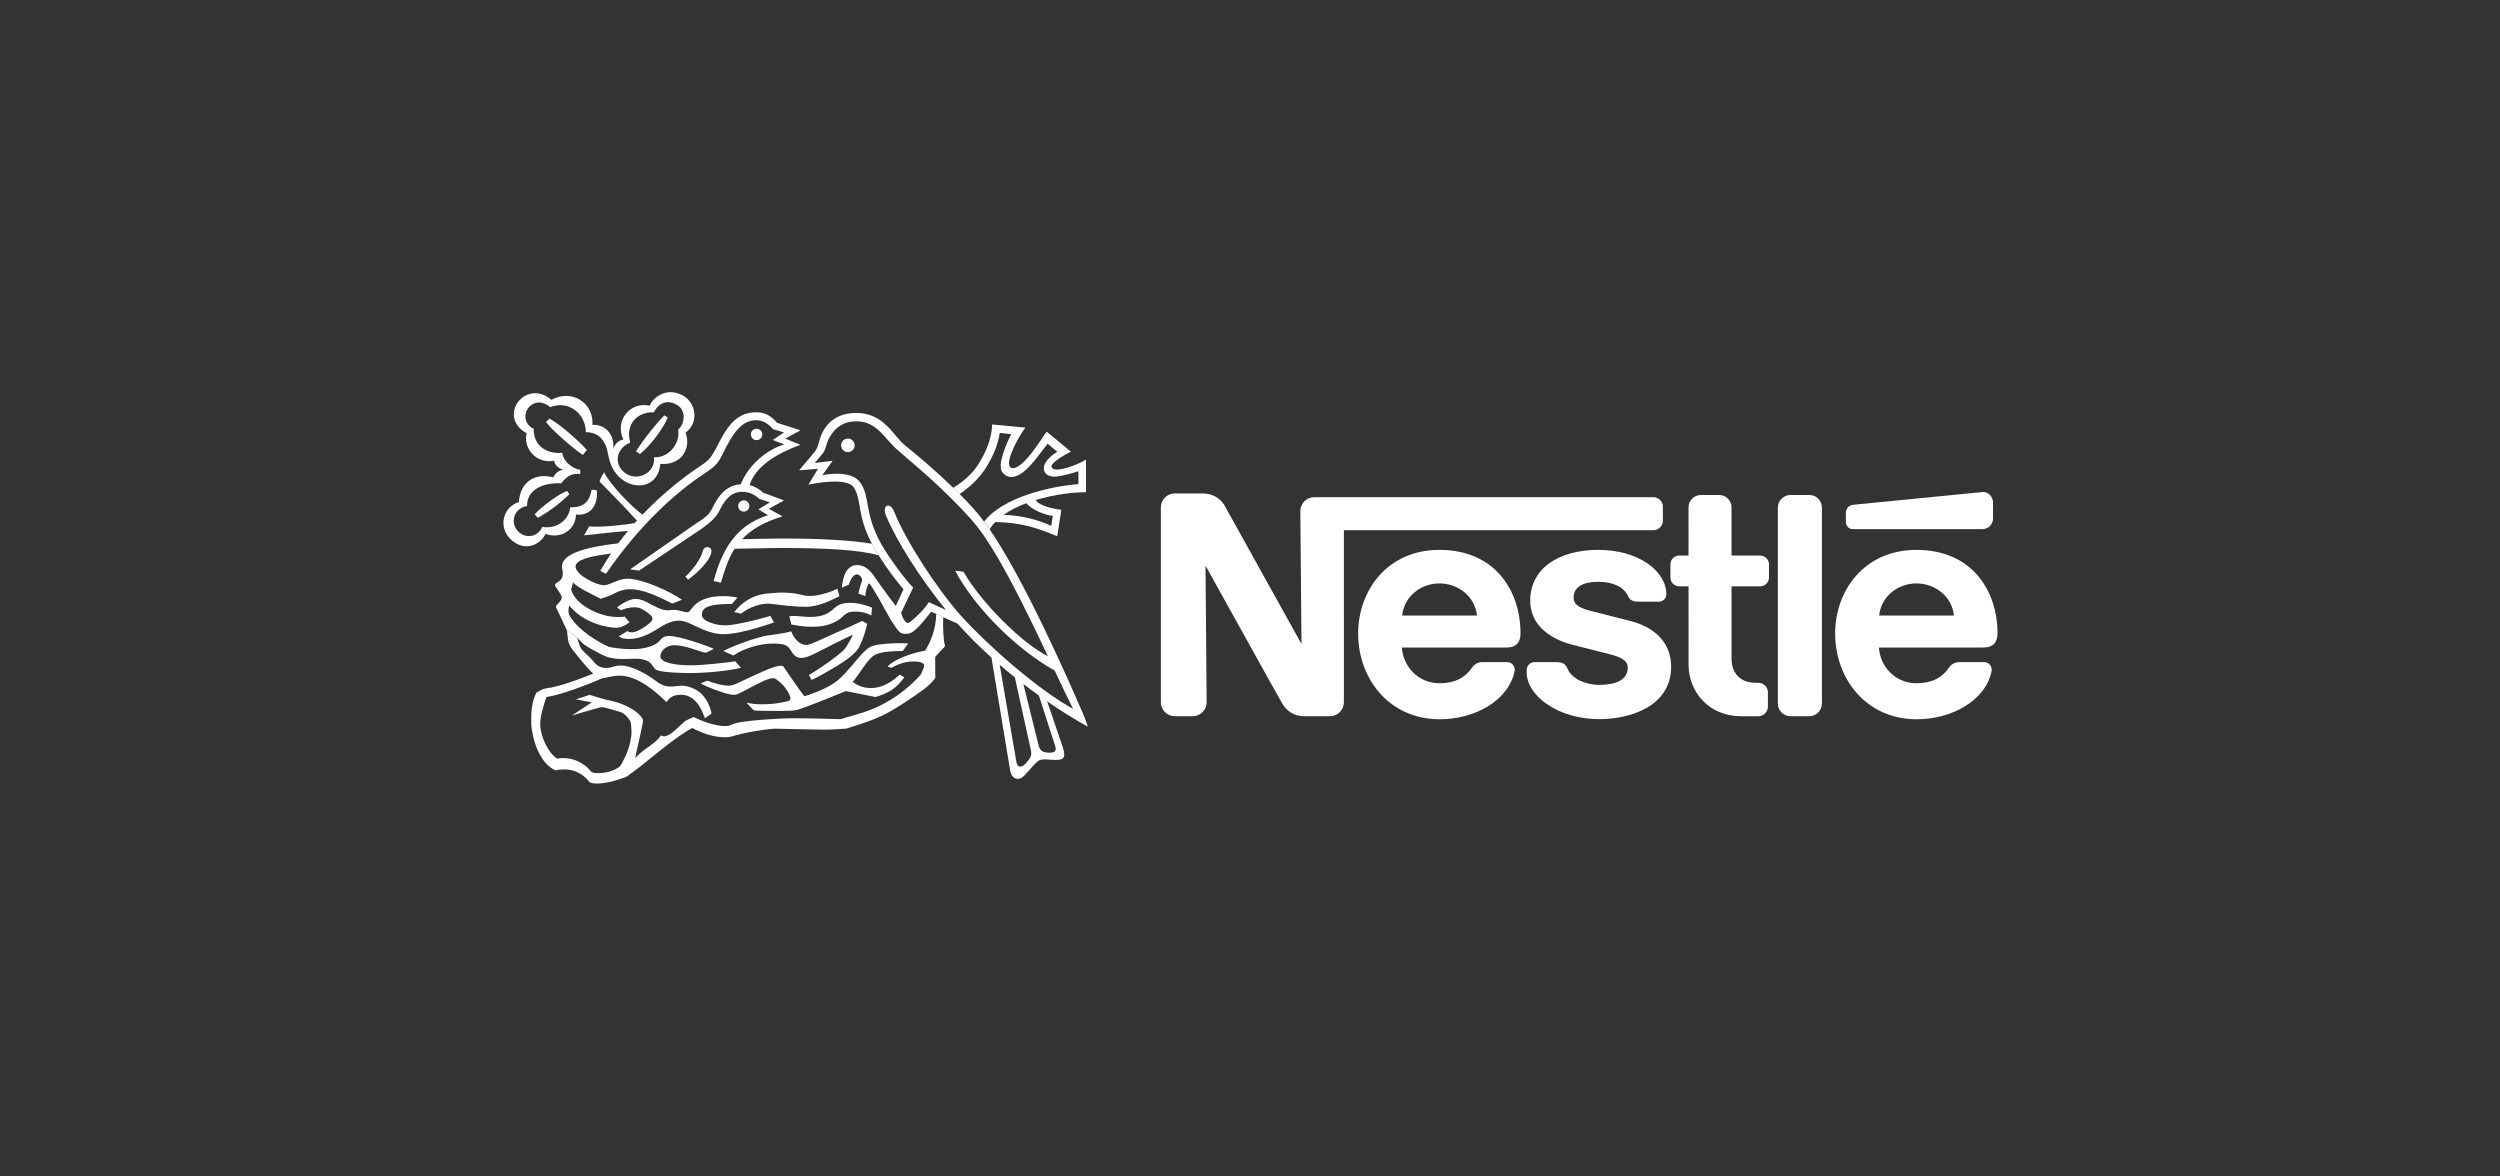 <?xml version="1.0" encoding="UTF-8"?> <svg xmlns="http://www.w3.org/2000/svg" width="340" height="160" viewBox="0 0 340 160" fill="none"> <rect width="340" height="160" fill="#333333"></rect> <path d="M247.783 69.04C247.783 68.088 247.014 67.317 246.06 67.317H243.507C242.555 67.317 241.785 68.091 241.785 69.044L241.786 95.682C241.786 96.634 242.556 97.406 243.508 97.406H246.06C247.014 97.406 247.783 96.63 247.783 95.679V69.04Z" fill="white"></path> <path d="M251.037 69.748V71.014C251.037 71.539 251.465 71.962 251.991 71.962H269.598C270.402 71.962 271.053 71.314 271.053 70.513V68.368C271.053 67.567 270.394 66.841 269.596 66.92C269.596 66.92 252.575 68.586 252.028 68.648C251.393 68.72 251.037 69.223 251.037 69.748Z" fill="white"></path> <path d="M236.781 97.407C232.402 97.407 229.645 94.092 229.645 90.402L229.641 79.743H228.387C227.719 79.743 227.177 79.205 227.177 78.538V76.754C227.177 76.087 227.722 75.551 228.39 75.551L229.641 75.553L229.639 69C229.639 68.072 230.389 67.32 231.319 67.32H233.807C234.736 67.32 235.487 68.077 235.487 69.005V75.553L239.369 75.552C240.038 75.552 240.581 76.089 240.581 76.755V78.54C240.581 79.207 240.04 79.744 239.372 79.744L235.488 79.744L235.491 89.603C235.491 91.539 236.668 92.86 238.767 92.86L239.12 92.858C239.846 92.858 240.436 93.44 240.436 94.163V96.1C240.436 96.825 239.847 97.408 239.123 97.408H236.781V97.407Z" fill="white"></path> <path d="M195.761 79.345C198.376 79.345 200.633 81.201 200.861 83.713H190.702C190.93 81.202 193.148 79.345 195.761 79.345V74.784C188.682 74.784 184.709 80.314 184.709 86.143C184.709 92.352 188.963 97.82 195.808 97.82C200.493 97.82 205.112 95.356 205.984 91.311C206.103 90.765 205.733 90.049 204.963 90.046H201.615C201.008 90.046 200.511 90.338 200.211 90.776C199.255 92.177 197.851 92.922 195.775 92.922C192.845 92.922 190.811 90.617 190.658 88.061L204.894 88.06C206.205 88.06 206.791 87.35 206.791 86.141C206.791 80.459 203.421 74.784 195.761 74.784V79.345H195.761Z" fill="white"></path> <path d="M260.633 79.345C263.247 79.345 265.502 81.201 265.732 83.713H255.572C255.801 81.202 258.02 79.345 260.633 79.345V74.784C253.552 74.784 249.581 80.314 249.581 86.143C249.581 92.352 253.834 97.82 260.679 97.82C265.364 97.82 269.983 95.356 270.855 91.311C270.974 90.765 270.604 90.049 269.834 90.046H266.486C265.879 90.046 265.383 90.338 265.082 90.776C264.126 92.177 262.721 92.922 260.647 92.922C257.716 92.922 255.683 90.617 255.53 88.061L269.765 88.06C271.075 88.06 271.663 87.35 271.663 86.141C271.663 80.459 268.292 74.784 260.633 74.784V79.345Z" fill="white"></path> <path d="M224.852 67.616H178.739C177.689 67.616 176.845 68.464 176.845 69.511L177.003 87.585C177.003 87.585 167.065 69.673 166.547 68.759C166.061 67.898 165.015 67.108 163.567 67.108H159.775C158.726 67.108 157.877 67.956 157.877 69.003L157.879 95.509C157.879 96.556 158.728 97.405 159.776 97.405H162.207C163.257 97.405 164.103 96.552 164.103 95.506L163.95 76.923C163.95 76.923 173.983 95.015 174.412 95.728C174.99 96.69 175.971 97.405 177.391 97.405L180.873 97.405C181.922 97.405 182.769 96.556 182.769 95.509L182.768 72.108L224.855 72.109C225.571 72.109 226.151 71.533 226.151 70.818V68.906C226.151 68.192 225.568 67.616 224.852 67.616Z" fill="white"></path> <path d="M217.389 79.125C219.393 79.125 220.894 79.85 221.433 81.105C221.692 81.707 222.195 81.823 222.887 81.823H225.643C226.099 81.823 226.622 81.432 226.622 80.838C226.622 77.638 222.8 74.782 217.386 74.782C211.787 74.782 208.109 77.445 208.109 81.685C208.109 84.93 210.677 86.861 213.836 87.685C215.276 88.06 217.733 88.668 218.93 88.98C220.22 89.318 221.374 89.712 221.374 90.814C221.374 92.555 219.535 93.148 217.528 93.148C215.625 93.148 213.729 92.299 213.187 90.945C212.873 90.162 212.321 90.047 211.486 90.047H208.682C208.194 90.047 207.63 90.467 207.63 91.104V91.464C207.63 94.561 211.792 97.803 217.533 97.803C221.605 97.803 227.277 96.113 227.277 90.665C227.277 87.51 225.16 85.324 221.717 84.451C220.372 84.11 217.136 83.288 216.432 83.107C215.177 82.784 214.006 82.376 214.006 81.302C214.006 79.677 215.511 79.125 217.389 79.125Z" fill="white"></path> <path d="M115.309 61.491C115.819 61.491 116.232 61.078 116.232 60.569C116.232 60.059 115.819 59.646 115.309 59.646C114.8 59.646 114.387 60.059 114.387 60.569C114.387 61.078 114.8 61.491 115.309 61.491Z" fill="white"></path> <path d="M102.896 59.858C103.327 59.858 103.676 59.51 103.676 59.081C103.676 58.652 103.327 58.304 102.896 58.304C102.465 58.304 102.116 58.652 102.116 59.081C102.116 59.51 102.465 59.858 102.896 59.858Z" fill="white"></path> <path d="M93.592 78.835L93.214 78.429C94.27 77.451 95.388 75.89 95.568 74.975C95.736 74.122 96.965 74.258 96.731 75.185C96.432 76.369 94.979 77.8 93.592 78.835Z" fill="white"></path> <path d="M85.717 60.18C83.774 61.019 83.488 63.007 84.852 64.201C86.495 65.638 89.205 64.387 88.943 62.187C91.148 62.299 92.569 60.026 92.219 58.433C93.2 57.593 93.297 55.803 92.12 55.1C90.86 54.346 89.671 54.636 88.916 56.088C86.898 55.942 84.964 57.526 85.717 60.18L84.781 59.773C83.549 57.199 85.707 54.571 88.355 55.176C88.888 53.899 90.859 52.573 92.989 53.86C94.69 54.886 95.049 57.537 93.241 58.824C94.093 61.297 92.394 63.32 89.808 63.089C89.503 66.271 86.496 66.68 84.553 65.17C83.457 64.318 83.007 63.136 82.797 62.243C82.575 61.299 82.572 60.453 81.64 59.481C80.936 58.747 79.678 58.772 79.678 58.772C79.678 56.461 77.511 54.344 74.821 55.37C73.868 54.55 72.689 54.468 71.845 55.481C71.355 56.07 71.083 57.617 72.597 58.325C72.518 60.432 74.129 61.777 76.482 61.59C76.575 62.709 77.819 63.75 78.921 63.899L78.911 64.462C77.734 64.35 77.099 64.76 76.313 65.73C73.548 65.599 71.611 66.827 71.691 68.808C69.747 69.176 69.383 71.208 70.486 72.29C71.588 73.371 73.204 72.947 73.755 71.656C75.718 72.029 77.449 70.626 77.529 69.008C79.36 69.008 80.162 68.284 80.462 66.603L81.154 66.659C81.358 68.47 80.519 70.188 78.332 69.983C78.276 72.144 76.174 73.353 74.213 72.607C73.297 74.322 71.199 75.008 69.44 73.334C67.739 71.716 68.36 68.948 70.583 68.276C70.634 66.158 72.204 64.145 75.25 64.92C75.25 64.92 75.642 63.974 76.594 63.918C75.959 63.658 75.478 63.308 75.348 62.655C73.049 63.145 71.097 61.033 71.62 58.907C69.546 57.817 69.513 55.773 70.542 54.559C71.613 53.293 73.399 53.014 74.997 54.377C77.701 52.88 80.76 54.712 80.573 57.788C82.466 57.663 83.614 59.313 83.403 61.033C83.716 60.276 84.08 59.924 84.781 59.772L85.717 60.18Z" fill="white"></path> <path d="M90.364 56.488L90.823 56.815C89.934 58.682 88.365 60.668 87.019 61.759L86.507 61.374C87.459 59.826 89.505 57.272 90.364 56.488Z" fill="white"></path> <path d="M77.128 66.753L77.436 67.209C76.316 68.356 74.243 69.885 73.14 70.416L72.71 69.951C73.775 68.804 75.812 67.302 77.128 66.753Z" fill="white"></path> <path d="M79.808 61.199L79.267 61.868C77.801 60.908 74.904 58.325 74.251 57.393L74.708 56.929C76.109 57.638 78.846 60.072 79.808 61.199Z" fill="white"></path> <path d="M77.086 85.7C77.255 86.539 77.113 87.466 77.87 88.371C78.136 88.689 79.606 90.621 80.672 91.618C79.225 92.186 76.328 93.361 74.245 93.622C73.827 93.674 73.358 93.967 72.966 94.191C72.704 94.636 72.435 95.43 72.322 96.327C72.241 96.969 72.251 97.682 72.251 98.411C72.251 99.051 72.592 101.071 73.311 102.424C74.031 103.778 74.722 104.384 75.572 104.781C75.739 104.706 76.11 104.651 76.688 104.639C78.262 104.604 79.494 105.471 80.036 106.216C80.244 106.501 80.662 106.559 81.209 106.559C82.48 106.559 83.875 106.142 85.201 105.638C85.487 105.405 86.285 104.874 87.07 104.258C87.854 103.643 92.227 99.942 94.16 99.01C95.179 99.56 96.85 100.269 98.577 100.269C98.678 100.269 99.011 100.273 99.363 100.194C99.902 100.073 100.592 99.832 101.464 99.663C103.023 99.359 104.852 99.092 105.384 99.1C106.817 99.124 111.02 99.231 112.016 99.231C113.062 99.231 114.552 99.141 115.12 99.085C115.999 98.796 117.96 98.255 119.838 97.388C121.712 96.559 125.657 93.827 126.302 93.203C126.613 92.922 126.894 92.617 127.099 92.342C127.176 92.237 127.203 92.195 127.203 92.111C127.203 92.027 127.183 89.349 127.183 89.349C127.183 89.349 128.125 88.304 128.485 87.944C128.521 87.909 128.523 87.862 128.518 87.828C128.355 87.291 128.194 85.624 128.286 83.936L127.332 83.492C127.295 85.593 126.527 87.381 125.807 88.495C124.387 88.718 121.677 89.557 120.702 90.664L121.239 90.816C122.154 90.312 123.135 89.958 124.256 89.958C125.246 89.958 125.684 90.218 125.684 90.496C125.684 90.691 125.498 91.16 125.425 91.306C125.34 91.477 125.284 91.691 125.116 91.873C123.78 93.32 122.265 94.557 120.421 95.582C119.176 96.275 118.003 96.744 116.166 97.262C115.617 97.416 114.865 97.639 114.374 97.807C113.683 97.788 110.067 97.681 107.956 97.681C105.845 97.681 101.492 97.988 100.11 98.338C99.481 98.497 99.326 98.748 98.597 98.748C97.233 98.748 95.445 98.058 94.347 97.526C94.188 97.573 93.792 97.749 93.394 97.946C92.614 98.333 90.881 100.734 89.872 100.006C89.359 101.06 87.136 102.057 86.376 103.15C86.459 102.577 87.357 98.871 87.44 98.129C87.456 97.997 87.468 97.892 87.385 97.752C86.573 96.4 84.306 95.541 83.026 95.291C82.651 95.217 82.466 95.165 82.214 95.109L80.196 94.501L78.326 95.109L80.485 95.522L77.744 97.332C78.221 97.15 81.173 96.333 81.391 96.267C81.633 96.196 81.955 96.127 82.306 96.249C82.708 96.389 83.847 96.65 84.527 96.885C84.924 97.023 85.577 97.752 85.745 98.144C85.814 98.305 85.84 98.645 85.885 99.402C85.913 99.877 85.791 100.538 85.676 101.053C85.373 102.398 84.76 103.447 84.568 103.821C84.302 104.339 83.931 104.507 83.567 104.677C82.97 104.956 82.241 105.134 81.429 105.143C80.872 105.149 80.5 105.118 80.26 104.798C79.513 103.791 77.664 102.812 75.777 103.176C74.618 102.477 73.471 100.221 73.471 98.423C73.471 97.346 74.017 95.648 74.31 94.794C76.195 94.543 79.966 93.11 81.803 92.278C82.185 92.26 83.241 91.886 84.249 91.886C86.716 91.886 89.163 94.04 90.648 95.494C90.892 95.093 91.349 94.487 92.609 94.487C94.357 94.487 95.356 96.072 95.857 97.7L96.767 97.041C96.608 96.109 96.12 95.088 95.384 94.353C94.783 93.753 93.634 93.254 92.736 93.254C92.194 93.254 91.634 93.375 91.279 93.375C90.032 93.375 89.524 92.82 88.603 92.186C87.608 91.501 85.757 90.507 84.435 90.507C83.586 90.507 83.203 90.838 82.502 90.842C81.469 90.846 81.087 90.42 80.592 89.805C80.376 89.537 79.331 88.611 79.05 88.239C78.891 88.025 78.606 87.15 78.503 86.713L77.086 85.7Z" fill="white"></path> <path d="M78.504 86.714C78.805 87.034 79.093 87.388 79.468 87.671C79.83 87.946 80.286 88.185 80.715 88.427C81.322 88.769 82.01 89.16 82.69 89.378C83.287 89.558 84.064 89.632 84.792 89.632C85.829 89.632 87.053 89.418 88.066 89.891C88.746 90.207 88.791 90.923 89.331 91.133C90.172 91.46 92.508 91.534 93.803 91.534C96.367 91.534 99.14 91.21 100.78 90.819L99.981 89.941C98.846 90.123 95.519 90.483 93.991 90.483C91.84 90.483 89.808 90.14 89.808 89.252C89.808 88.637 90.472 87.749 91.733 87.749C93.087 87.749 95.133 88.567 95.513 88.679C95.89 88.791 96.044 88.763 96.282 88.651L97.076 88.244C96.025 87.754 92.36 86.498 91.085 86.498C90.482 86.498 90.153 86.585 89.761 87.088C89.27 87.717 87.963 88.29 85.876 88.29C84.731 88.29 83.092 88.085 82.733 87.938C82.105 87.679 80.873 86.966 80.085 86.4C79.07 85.669 78.185 84.858 77.576 83.911C77.386 83.614 77.309 83.295 77.312 83.002C77.314 82.755 77.382 82.526 77.408 82.344C77.589 82.596 77.786 82.778 78.037 83.014C79.14 84.085 80.767 84.889 82.44 85.21C82.918 85.301 83.341 85.372 83.811 85.372C84.525 85.372 85.183 84.99 85.603 84.617L84.947 83.854C84.735 83.918 84.296 83.918 84.006 83.918C81.578 83.918 78.495 82.333 77.787 80.498C77.716 80.318 77.632 80.219 77.702 80.051C77.772 79.884 77.86 79.527 77.913 79.198C78.054 79.362 78.348 79.608 78.722 79.847C79.623 80.425 81.344 81.224 81.682 81.435C82.55 81.186 83.202 80.894 83.717 80.627C84.221 80.366 84.913 80.13 85.712 80.13C87.487 80.13 89.527 81.14 91.442 82.081L92.749 81.569C91.05 80.375 87.351 78.707 85.296 78.707C84.081 78.707 82.942 79.593 82.129 79.593C81.133 79.593 78.276 78.203 78.276 77.044C78.276 76.154 80.124 75.65 83.097 75.284C82.585 76.041 82.096 76.824 81.64 77.632L82.396 78.051C87.052 71.322 91.895 66.952 95.969 64.29C97.449 63.324 97.786 62.759 98.304 61.702C99.565 59.129 100.756 57.15 102.825 57.15C103.793 57.15 104.581 57.69 105.123 58.361L106.623 58.809L105.105 59.834L106.655 60.449C104.632 61.016 101.868 62.981 100.748 65.862C98.591 65.976 97.55 67.719 96.846 69.178C96.371 70.162 95.614 70.555 94.511 71.3L85.694 77.435L86.909 77.603L95.054 72.159C96.661 71.078 97.424 70.28 97.809 69.511C98.566 68.004 99.378 66.883 100.976 66.883C101.761 66.883 102.602 67.218 103.274 67.852L104.703 68.318L103.144 69.27L104.452 70.071C100.714 71.239 98.398 73.912 97.054 79.021L98.043 79.244C98.54 77.552 99.029 76.001 99.905 74.631C102.069 74.606 104.262 74.527 106.413 74.527C112.154 74.527 116.92 74.769 119.492 75.526L118.582 73.949C115.83 73.482 111.838 73.241 106.413 73.241C104.595 73.241 102.752 73.308 100.922 73.327C102.102 72.081 103.803 71.03 106.423 70.22L104.563 69.2L106.628 68.058L103.816 67.014C103.325 66.574 102.712 66.168 101.942 65.975C102.844 63.214 105.91 61.6 108.851 60.488L106.792 59.649L108.869 58.515L105.67 57.496C104.835 56.517 104.031 56.069 102.798 56.069C99.831 56.069 98.584 58.641 97.407 60.92C96.787 62.12 96.397 62.625 95.344 63.313C93.061 64.802 90.153 67.079 87.377 69.996C85.927 68.952 82.962 65.901 82.158 64.236C81.841 64.628 81.529 65.48 81.529 65.48C81.83 65.8 85.323 69.319 86.62 70.811C86.523 70.919 86.425 71.029 86.327 71.138C84.943 71.412 81.35 71.756 80.126 71.591L79.44 72.807C80.354 72.718 83.924 72.298 85.406 72.212C84.956 72.754 84.516 73.315 84.087 73.892C79.495 74.414 76.427 75.352 76.427 77.044C76.427 77.324 76.54 77.64 76.54 77.939C76.54 78.648 76.273 78.909 75.769 79.226C75.44 79.433 75.418 79.576 75.558 79.772C75.7 79.969 76.409 81.015 76.409 81.221C76.409 81.562 76.07 81.899 75.797 82.204C75.558 82.47 75.568 82.54 75.755 82.876L77.086 85.701L78.504 86.714Z" fill="white"></path> <path d="M135.353 70.994C135.059 71.302 134.802 71.63 134.585 71.98L133.845 70.943C136.316 67.659 142.838 66.118 146.664 65.847V64.085C146.179 64.235 145.655 64.403 145.17 64.518C144.483 64.682 143.854 64.836 143.32 64.822C142.784 64.808 142.352 64.594 142.152 64.309C141.638 63.577 142.115 62.472 143.796 61.438L142.47 60.338C141.446 61.662 140.437 63.123 139.412 63.997C138.481 64.79 137.504 65.186 136.715 64.598C136.292 64.282 136.132 64.137 136.09 63.312C136.148 62.099 136.885 60.245 137.537 59.052L135.968 58.868C135.688 60.696 134.938 62.254 134.134 63.54C133.132 65.143 131.84 66.269 130.511 67.189L129.64 66.333C130.712 65.7 132.055 64.673 132.979 63.256C134.052 61.611 134.921 59.577 134.922 57.728L139.462 58.157C138.824 58.966 137.771 60.81 137.372 62.135C137.164 62.826 137.175 63.376 137.426 63.564C137.907 63.923 138.75 63.349 139.568 62.473C140.721 61.237 141.852 59.372 142.349 58.706L145.631 61.424C144.174 62.195 142.759 63.078 143.039 63.573C143.296 64.024 144.232 63.889 145.256 63.575C146.095 63.317 146.986 62.931 147.692 62.519V66.948C146.108 66.927 143.428 67.222 140.847 68.002C141.461 68.867 143.224 69.185 144.343 69.338L143.782 72.933C140.957 71.749 138.778 71.059 135.353 70.994L136.486 70.024C139.01 70.076 141.54 70.807 142.974 71.528L143.179 70.167C141.888 69.996 140.261 69.265 139.572 68.433C138.448 68.856 137.384 69.381 136.485 70.025L135.353 70.994Z" fill="white"></path> <path d="M121.825 82.413L122.877 80.148C121.776 78.849 120.536 77.204 119.492 75.525L118.582 73.949C116.48 69.963 117.245 68.059 116.123 66.305C115.196 64.855 110.691 65.757 109.943 65.913L111.247 63.76L108.678 63.964L110.855 61.383C111.092 61.047 111.206 60.739 111.457 59.844C111.839 58.484 113.013 56.161 116.441 56.161C120.246 56.161 121.426 59.235 123.086 60.57C124.968 62.083 127.438 64.209 129.639 66.332L130.511 67.189C131.636 68.336 132.785 69.515 133.845 70.943L134.585 71.981C139.167 78.656 144.857 91.415 147.376 97.256C147.62 97.822 147.794 98.396 147.944 98.831C146.234 97.891 144.351 96.723 142.415 95.387L141.286 94.593C140.587 94.092 139.883 93.57 139.183 93.031L138.021 92.121C137.326 91.565 136.637 90.995 135.957 90.41L138.247 103.725C138.416 104.508 139.088 104.378 139.63 103.688C140.172 102.998 140.377 102.811 140.172 101.898L138.021 92.121L139.183 93.031L141.243 101.338C141.442 102.089 141.76 102.327 142.638 102.364C143.516 102.401 143.702 102.065 143.516 101.487L141.285 94.592L142.414 95.386L144.524 101.581C145.066 103.166 144.524 103.352 143.572 103.352C142.618 103.352 141.759 103.128 141.237 103.464C140.713 103.8 140.058 104.716 139.274 105.518C138.58 106.226 137.573 106.04 137.369 104.713L134.838 89.427C133.188 87.946 131.618 86.393 130.215 84.805C129.598 84.544 128.903 84.224 128.287 83.938L127.333 83.493C126.995 83.338 126.745 83.226 126.644 83.198C125.944 84.036 125.272 84.973 124.488 85.644C124.07 86 123.786 86.204 123.17 86.204C122.979 86.204 122.744 86.2 122.525 86.078C122.29 85.946 122.069 85.682 121.824 85.308C121.639 85.025 121.364 84.662 121.124 84.26C120.625 83.421 120.084 82.37 119.597 81.519C119.051 80.564 118.582 79.848 118.517 79.729C118.42 79.547 118.154 79.324 118.154 79.324C117.888 79.757 117.691 80.597 117.691 81.058L116.739 80.736C116.865 80.107 117.116 79.296 117.256 78.904C117.256 78.568 116.879 78.121 116.57 78.121C116.136 78.121 115.687 78.596 115.464 79.505L114.497 79.925C114.609 78.457 115.113 76.849 116.571 76.849C117.748 76.849 118.477 77.744 119.037 78.582C119.598 79.421 121.434 81.924 121.825 82.413L122.554 83.337C122.68 83.91 122.926 84.244 123.045 84.428C123.297 84.819 123.577 84.791 123.955 84.442C124.128 84.283 124.683 83.832 125.22 83.271C125.687 82.785 126.142 82.195 126.324 81.897C126.858 82.136 127.854 82.611 128.656 82.964C125.215 78.734 121.923 73.6 120.495 70.108C119.904 68.666 121.058 68.182 121.616 69.605C123.129 73.465 127.556 80.289 130.807 83.868C134.563 88.006 141.456 93.993 145.939 96.398C145.288 95.132 144.431 93.314 143.44 91.209C137.986 88.131 132.475 82.478 129.905 77.621L131.036 77.752C133.426 81.972 139.138 87.602 142.512 89.238C139.426 82.703 135.411 74.425 132.278 70.863C128.393 66.445 124.147 63.029 122.12 61.251C120.122 59.499 119.3 57.298 116.421 57.298C114.049 57.298 112.802 59.005 112.326 60.725C112.228 61.061 112.172 61.271 111.932 61.62L110.812 62.962L113.236 62.669L111.835 64.627C111.835 64.627 115.634 63.776 116.963 65.578C118.396 67.52 117.471 69.701 119.822 73.94C120.855 75.804 123.356 79.154 124.194 79.898L122.554 83.337L121.825 82.413Z" fill="white"></path> <path d="M84.484 83.002L83.91 82.61C84.231 82.343 84.866 81.921 85.493 81.66C85.817 81.524 86.187 81.457 86.454 81.457C87.098 81.457 87.653 81.726 88.195 82.014C89.051 82.47 90.013 83.004 90.752 83.004C91.032 83.004 91.302 82.939 91.62 82.939C92.348 82.939 93.049 83.265 93.451 83.265C93.694 83.265 93.861 83.048 94.021 82.818C94.423 82.24 94.979 81.812 95.687 81.517C96.448 81.199 97.365 81.072 98.361 81.072C99.145 81.072 99.898 81.183 100.29 81.267C100.29 81.267 99.691 81.988 99.541 82.147C98.75 82.147 97.24 82.121 96.272 82.51C95.677 82.75 95.466 83.097 95.466 83.589C95.466 84.302 96.262 84.579 97.151 84.849C97.675 85.008 98.262 85.046 98.757 85.046C99.367 85.046 100.537 84.816 101.694 84.563C103.088 84.256 104.385 83.891 104.763 83.751L105.268 84.655C103.716 85.18 102.128 85.676 100.654 85.975C99.82 86.144 99.026 86.249 98.319 86.249C97.136 86.249 95.851 85.754 94.797 85.251C93.907 84.828 93.112 84.41 92.401 84.41C91.603 84.41 90.852 84.685 90.113 85.106C89.751 85.313 88.66 86.063 87.688 86.445C86.942 86.739 86.333 86.901 85.578 86.901C84.904 86.901 84.502 86.808 84.154 86.536L85.325 85.82C85.475 85.971 85.745 85.998 85.913 85.998C86.081 85.998 86.283 85.977 86.741 85.785C87.003 85.676 87.386 85.44 87.61 85.295C88.071 84.997 88.227 84.823 88.408 84.681C88.763 84.401 88.893 84.031 88.441 83.627C88.23 83.437 88.008 83.245 87.722 83.072C87.318 82.829 87.025 82.592 86.293 82.592C85.428 82.591 84.82 82.828 84.484 83.002Z" fill="white"></path> <path d="M100.794 83.463C100.794 83.463 100.098 83.272 99.855 83.253C100.329 82.613 100.943 82.081 101.424 81.757C102.375 81.117 103.37 80.764 104.876 80.674C105.286 80.649 106.12 80.569 106.585 80.59C107.006 80.609 107.716 80.636 108.368 80.757C108.831 80.843 109.263 80.972 109.621 81.028C109.84 81.062 110.6 81.052 110.863 81.01C111.929 80.842 113.208 80.432 113.882 80.065L114.162 81.086C112.723 81.82 111.097 82.526 109.608 82.526C108.851 82.526 108.045 82.471 107.294 82.399C105.973 82.273 104.826 82.098 104.433 82.098C103.361 82.098 101.82 82.594 100.794 83.463Z" fill="white"></path> <path d="M99.733 89.148L98.379 88.53C100.255 87.582 103.123 86.631 104.301 86.445C105.477 86.258 106.823 86.119 107.598 85.857C107.953 86.753 108.654 87.71 109.663 87.71C110.032 87.71 110.638 87.431 111.245 87.164C111.929 86.864 112.615 86.534 112.97 86.376C113.353 86.206 114.602 85.659 115.657 85.191C116.061 85.011 117.17 84.485 117.233 84.45L117.944 84.832C117.731 85.763 117.376 86.909 116.977 87.728C116.82 88.049 116.665 88.315 116.496 88.505C116.186 88.853 115.687 89.313 115.039 89.773C114.328 90.278 113.461 90.793 112.543 91.32C111.827 91.73 111.108 92.148 110.378 92.483L110 91.798C111.125 91.162 112.27 90.357 113.273 89.613C113.749 89.262 114.21 88.906 114.538 88.606C114.783 88.384 114.936 88.199 115.058 88.019C115.356 87.581 115.842 86.724 115.992 86.314C115.571 86.519 113.984 87.265 113.273 87.637C112.472 88.058 111.172 88.719 110.443 89.062C109.87 89.333 109.359 89.48 108.991 89.48C108.177 89.48 107.807 88.896 107.607 88.542C107.094 87.628 106.543 87.543 105.095 87.525C103.414 87.504 101.106 88.197 99.733 89.148Z" fill="white"></path> <path d="M107.632 84.931C107.632 84.931 107.434 84.132 107.34 83.844C107.34 83.844 107.575 83.766 107.883 83.766C108.388 83.766 109.633 83.906 110.149 83.906C112.095 83.906 112.814 83.296 113.384 82.781C113.871 82.342 114.374 81.986 115.698 81.986C116.865 81.986 118.205 82.454 118.588 82.641L118.504 83.701C117.934 83.386 117.15 83.172 116.458 83.172C115.976 83.172 115.541 83.21 115.234 83.368C114.889 83.546 114.681 83.814 114.357 84.079C114.013 84.359 113.543 84.632 112.928 84.86C112.311 85.087 111.55 85.239 110.41 85.239C108.91 85.239 108.098 84.99 107.632 84.931Z" fill="white"></path> <path d="M95.306 92.943L96.201 92.572C97.023 92.889 98.212 93.25 99.04 93.25C99.537 93.25 99.949 93.07 100.285 92.921C100.549 92.804 103.539 91.34 105.023 90.803C105.494 90.632 105.972 90.537 106.206 90.537C106.561 90.537 106.581 90.696 106.683 90.859C106.963 91.306 109.168 94.45 109.393 94.693C111.265 94.117 113.182 93.278 114.287 92.217C115.441 91.11 116.396 89.826 117.321 88.833C117.678 88.45 118.119 88.102 118.337 87.987C119.294 87.479 122.27 87.435 123.521 87.491L122.778 88.539C120.574 88.539 119.341 88.766 118.786 89.183C118.551 89.359 118.196 89.715 117.859 90.154C117.106 91.133 116.284 92.474 115.954 92.735C116.599 93.182 117.304 93.574 118.425 93.574C120.294 93.574 121.632 92.406 122.365 91.749L122.993 92.123C122.53 92.724 122 93.338 121.322 93.798C120.57 94.308 119.627 94.636 119.066 94.791C117.982 94.586 115.595 94.106 115.035 93.994C112.97 94.832 109.608 96.189 108.477 96.529C108.314 96.579 108.05 96.618 107.717 96.651C106.823 96.699 105.582 96.693 104.451 96.678C103.649 96.668 102.889 96.673 102.508 96.604L101.512 95.564C102.391 95.732 102.732 95.784 103.554 95.784C105.497 95.784 106.748 95.46 107.159 95.354C107.506 95.266 107.563 95.064 107.46 94.754C107.295 94.255 107.008 93.784 106.571 93.278C106.336 93.006 105.807 92.537 105.59 92.39C105.323 92.209 105.062 92.162 104.328 92.412C103.648 92.642 101.54 93.781 100.629 94.264C100.182 94.501 99.831 94.572 99.026 94.383C98.17 94.182 96.125 93.439 95.306 92.943Z" fill="white"></path> <path d="M101.152 69.581C101.575 69.581 101.917 69.238 101.917 68.816C101.917 68.394 101.575 68.051 101.152 68.051C100.73 68.051 100.388 68.394 100.388 68.816C100.388 69.238 100.73 69.581 101.152 69.581Z" fill="white"></path> </svg> 